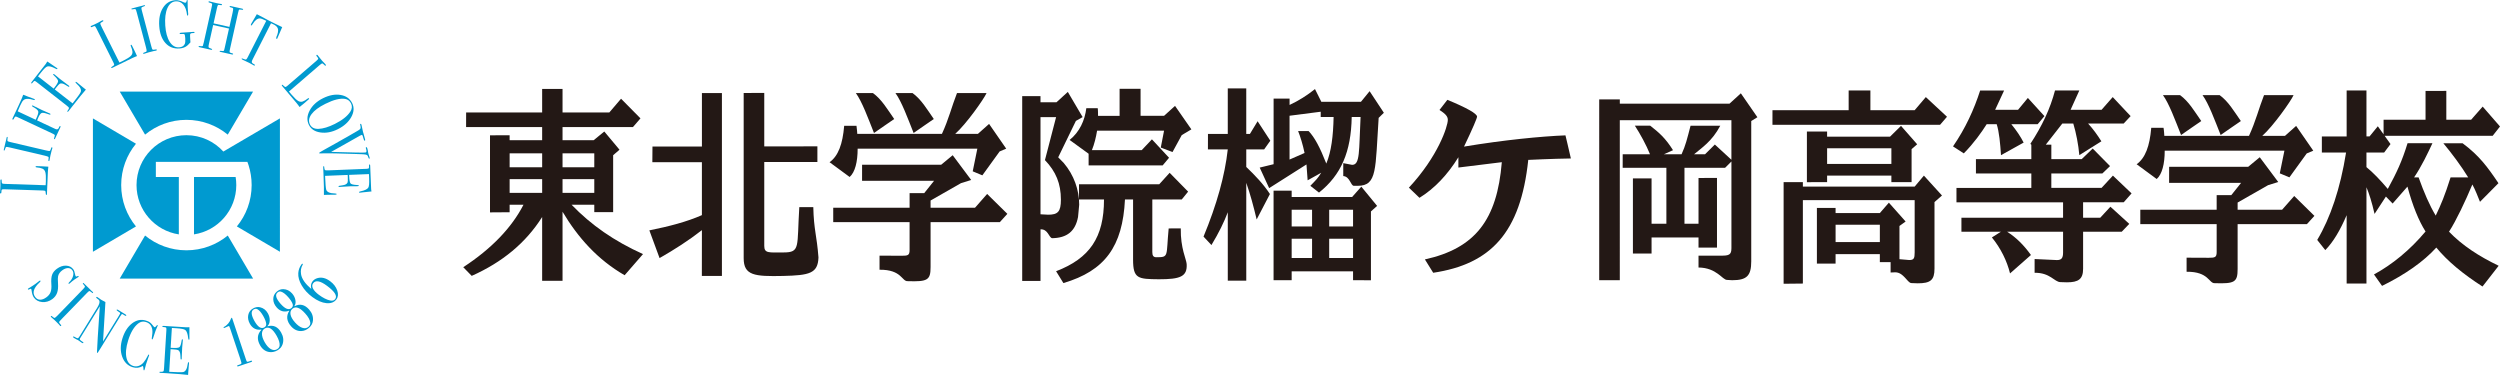 <?xml version="1.0" encoding="utf-8"?>
<!-- Generator: Adobe Illustrator 27.5.0, SVG Export Plug-In . SVG Version: 6.00 Build 0)  -->
<svg version="1.1" id="レイヤー_1" xmlns="http://www.w3.org/2000/svg" xmlns:xlink="http://www.w3.org/1999/xlink" x="0px"
	 y="0px" width="2307.39px" height="346.04px" viewBox="0 0 2307.39 346.04" style="enable-background:new 0 0 2307.39 346.04;"
	 xml:space="preserve">
<style type="text/css">
	.st0{fill:#231815;}
	.st1{fill:#009AD0;}
</style>
<g>
	<path class="st0" d="M470.37,178.03v-12.69h30.02v12.69H470.37z M483.15,188.97c-10.84,21.1-29.3,40.44-55.59,57.65l7.81,8
		c28.42-12.69,49.92-30.47,65.01-54.32v58.86h18.82v-63.74c14.21,23.84,32.26,44.15,57.3,58.61l16.97-19.52
		c-26.82-12.12-47.81-26.79-65.93-45.55h20.96v6.81h17.41v-52.52l5.86-5.08l-14.03-16.8l-9.77,8H519.2v-12.11h65l6.93-8.01
		L573.2,91.11l-10.83,12.69H519.2V82.08h-18.82v21.72h-70.16l-0.04,13.48h70.2v12.11h-30.02v-4.57l-18.11,0.08v71.12l18.11-0.13
		v-6.92H483.15z M470.37,154.4v-12.89h30.02v12.89H470.37z M519.2,178.03v-12.69h29.3v12.69H519.2z M519.2,154.4v-12.89h29.3v12.89
		H519.2z"/>
	<path class="st0" d="M647.84,149.71h-45.75l0.11-14.46h45.64V85.91h18.46v168.75h-18.52l0.05-42.25
		c-12.26,9.58-25.4,17.99-39.08,25.79l-9.42-25.58c18.47-3.71,34.82-8.01,48.49-14.06V149.71z M705.38,85.76v49.36l49.04-0.04v14.43
		h-49.04v77.44c0,7.03,4.27,6.05,17.59,6.05c15.98,0,12.43-4.9,14.75-41.82c0,0,12.93-0.03,12.92,0c0.46,21.04,3.2,25.75,4.77,46.43
		c-0.49,14.81-8.46,16.5-32.62,17.08c-26.46,0.58-36.41-0.39-36.41-16.41V85.83L705.38,85.76z"/>
	<path class="st0" d="M790.5,116.1c0.43,2.21,0.72,7.44,0.72,7.44h78.15c6.39-13.86,8.91-24.93,13.89-37.63h27.28
		c-2.62,5.75-18.79,28.64-28.91,37.63h20.95l10.3-9.18l15.8,22.85l-6.04,2.54l-15.97,22.07l-8.89-3.7l4.26-20.91H791.57
		c0,12.13-2.39,21.78-7.39,26.14c0,0-18.55-13.61-18.53-13.64c7.99-5.66,12.07-16.62,13.49-33.61H790.5z M839.52,191.72v-13.49
		h13.51l9.06-11.33h-66.44l0.02-14.84h72.98l10.65-8.8l17.06,22.86l-9.42,2.93l-28.06,16.02v6.65h41.02l11.19-12.71l18.65,18.37
		l-6.92,7.62h-63.94v41.42c0,12.11-2.71,13.67-21.01,13.08c-5.66,0.42-5.4-10.77-26.1-10.55v-13.01l20.46,0.11
		c5.69,0,7.28-0.4,7.28-5.27V205h-70.48v-13.28H839.52z M805.71,85.91c8.1,5.89,13.2,14.77,19.6,23.94
		c-0.01-0.11-18.68,12.96-18.65,12.9c-5.5-13.87-11.06-29.03-16.74-36.84H805.71z M842.26,85.91c8.09,5.89,13.22,14.77,19.6,23.94
		c-0.02-0.11-18.68,12.96-18.64,12.9c-5.51-13.87-11.06-29.03-16.75-36.84H842.26z"/>
	<path class="st0" d="M974.73,108.1l-10.3,39.67c10.12,10.55,14.74,21.68,14.74,36.53c0,11.13-2.84,13.86-11.73,13.86l-7.1-0.38
		V108.1H974.73z M943.47,259.31l16.88-0.01v-47.62c6.92-0.39,7.62,7.46,10.65,8.16c13.86-0.19,21.49-6.45,23.98-19.55l1.07-11.33
		c0-13.66-4.81-27.35-14.22-38.48l-5.16-5.28l16.33-33.6l6.22-3.52l-13.67-23.25l-10.48,9.58h-14.74v-5.7h-16.88V259.31z
		 M1018.94,184.1c0,34.98-13.14,54.31-44.21,66.23l6.74,10.93c38.36-11.31,54.7-33.79,56.83-77.16h7.48v55.48
		c0,17.78,4.61,17.97,23.79,18.17c19.54,0,26.37-2.33,25.67-14.05c-0.24-4.37-5.78-14.55-5.43-32.91l-11.18,0.05
		c-2.48,25.8,0.53,26.58-11.36,26.58c-2.66,0-3.73-1.37-3.73-4.7V184.1h27.17l5.87-7.22l-17.05-17.39l-9.59,10.56h-74.06
		l-0.03,14.06H1018.94z M1013.44,106.92c0,0,0.02-5.65-0.29-7.04l-10.53,0.01c-1.42,11.33-6.17,21.84-15.41,29.28
		c0,0,17.44,12.7,17.53,12.73v10.74h68.37l5.87-7.03l-15.81-17.01l-9.41,9.97h-45.99c2.31-5.67,3.73-11.72,4.79-17.97h61.81
		l-3.03,15.62l10.84,4.1l8.52-15.63l8.88-5.28l-15.09-21.69l-10.12,9.18h-21.67V81.95h-19.36v24.97H1013.44z"/>
	<path class="st0" d="M1996.85,117.96c0.44,2.21,0.72,7.44,0.72,7.44h78.14c6.4-13.87,8.92-24.93,13.9-37.62h27.27
		c-2.6,5.74-18.79,28.62-28.9,37.62h20.95l10.3-9.19l15.81,22.87l-6.04,2.54l-15.99,22.07l-8.87-3.71l4.26-20.9h-110.47
		c0,12.11-2.41,21.77-7.39,26.14c0,0-18.55-13.62-18.54-13.64c7.99-5.67,12.08-16.62,13.5-33.62H1996.85z M2045.88,193.58V180.1
		h13.51l9.06-11.33h-66.46l0.03-14.84h72.99l10.65-8.8l17.06,22.86l-9.42,2.93l-28.07,16.02v6.64h41.04l11.19-12.69l18.65,18.35
		l-6.93,7.63h-63.95v41.43c0,12.11-2.69,13.66-20.99,13.07c-5.67,0.42-5.4-10.78-26.11-10.55v-12.99l20.49,0.09
		c5.67,0,7.27-0.38,7.27-5.27v-25.78h-70.48v-13.29H2045.88z M2012.08,87.78c8.09,5.88,13.2,14.77,19.59,23.94
		c-0.01-0.11-18.69,12.95-18.64,12.89c-5.51-13.86-11.06-29.04-16.74-36.83H2012.08z M2048.62,87.78
		c8.09,5.88,13.2,14.77,19.6,23.94c-0.02-0.11-18.69,12.95-18.65,12.89c-5.5-13.86-11.06-29.04-16.74-36.83H2048.62z"/>
	<path class="st0" d="M1694.17,223.42V207.4h40.85v16.02H1694.17z M1635.91,101.71l-0.01,13.48h154.69l6.4-7.43l-19.54-18.16
		l-10.3,12.11h-40.85V83.47h-20.07v18.24H1635.91z M1646.2,261.9l17.77-0.19v-76.99h103.18v48.26c0,5.47-0.72,7.02-4.97,7.02
		l-9.06-0.77v-30.68l5.68-4.1l-15.45-17.39l-8.34,9.58h-40.85v-4.72l-17.24,0.01v51.39l17.24-0.04v-8.75h40.85v7.42l9.94-0.02v9.59
		l4.26-0.19c7.65,0,11.08,9.46,14.72,9.94l6.07,0.22c11.71,0,15.45-2.94,15.45-13.49V186.5l6.92-6.05l-16.7-18.37l-8.52,10.15
		h-103.18v-4.14l-17.77,0.04V261.9z M1667.7,168.14l18.64-0.04v-6.02h59.32v6.05l18.65-0.04v-30.44l5.15-4.49l-14.92-17l-10.12,9.96
		h-58.09v-4.71l-18.64,0.01V168.14z M1686.34,151.33v-14.46h59.32v14.46H1686.34z"/>
	<path class="st0" d="M1849.69,83.56l-8.25,17.77h21.14l9.05-10.94l15.28,16.79l-6.22,7.43h-24.34c4.97,6.06,8.71,11.72,11.38,16.99
		c-0.02-0.02-20.9,11.61-20.9,11.61c-0.72-10.75-1.65-21.37-3.97-28.6h-9.23c-4.97,7.81-11.72,17.39-21.13,26.95l-9.95-6.45
		c11.54-16.79,19.35-33.97,25.04-51.55H1849.69z M1874.83,173.42v-13.29h-51.13v-13.28h51.13v-13.29l-0.89-0.78
		c11.01-16.8,18.31-32.5,22.75-49.3h22.44l-8.06,17.85h28.59l10.3-11.73l16.51,17.57l-6.39,6.84h-32.86
		c4.79,5.27,8.71,10.74,12.26,16.41c0.01-0.01-20.39,12.77-20.35,12.77c-0.88-9.77-2.92-20.39-5.58-29.18h-10.12l-15.28,19.54
		l5.15-0.02v13.32h28.06l10.12-9.77l15.98,16.22l-7.11,6.83h-47.06v13.29h46.35l10.48-11.33l17.23,16.41l-7.28,8.21h-37.47v14.26
		h15.81l9.41-10.16l17.4,15.82l-6.92,7.23h-35.69v34.19c0,9.57-4.26,12.52-14.92,12.52l-6.04-0.18c-5.63-0.14-9.42-8.82-23.8-8.62
		v-12.69l20.6,0.96c4.44,0,5.67-2.15,5.67-7.02v-19.15h-51.68c8.34,5.28,15.45,12.31,22.02,21.49c0.01,0.05-19.29,16.99-19.29,16.99
		c-2.85-11.53-8.59-23.24-16.75-33.2l8.33-5.28h-36.45v-12.89h93.81v-14.26h-98.39v-13.28H1874.83z"/>
	<path class="st0" d="M2281.87,170.27c2.74,4.87,5.15,11.4,7.05,16c0.03-0.04,17.07-17.15,17.04-17.2
		c-10.12-15.06-17.83-25.53-33.11-36.86h-17.74c8.16,9.82,16.27,20.72,22.95,31.55h-16.3c-5.32,16.81-8.73,24.87-13.69,35.23
		c-5.69-9.38-10.83-21.37-15.81-35.25h-4.17c7.1-10.54,12.7-22.44,16.96-31.6h-22.97c-5.14,16.8-10.07,27.19-18.24,42.23
		c-6.91-8.19-13.49-15.04-19.71-20.12v-13.48h16.34l5.87-7.81l-5.44-7.62h99.74l6.75-8.6l-15.98-18.36l-10.65,12.11h-22.91V83.89
		l-19.18,0.04v26.56h-38.73v13.46l-5.32-7.4l-7.63,9.37h-2.85V83.51h-18.29v42.42h-22.88v14.85h22.35
		c-5.32,33.2-14.39,60.17-26.63,80.68l7.45,9.38c7.28-7.42,13.67-18.15,19.71-32.23v63.07h18.29v-88.86
		c2.32,5.48,4.97,13.67,7.47,24.62l10.48-16.03l6.2,6.45l13.68-15.63c4.8,17.78,10.47,31.64,16.7,41.42
		c-14.39,17.18-30.72,30.47-47.59,39.65l7.45,10.56c21.48-10.56,38.36-22.47,50.08-35.37c10.47,12.7,24.68,24.43,42.63,35.95
		c0.04-0.07,14.92-19.17,14.92-19.15c-18.3-8.8-33.57-18.76-45.82-31.45C2266.99,203.62,2275.55,185.39,2281.87,170.27z"/>
	<path class="st0" d="M1198.11,120.98c1.96,4.89,4.33,12.4,5.94,20.22l-13.86,6.06v-40.44l28.77-3.7v4.88h11.9
		c-0.36,17.58-2.12,31.84-6.74,42.98c-5.86-15.04-10.99-24.53-16.32-29.99H1198.11z M1133.18,137.88
		c-2.66,24.03-10.12,50.98-22.38,80.5l7.3,7.8c6.74-11.12,11.72-21.3,15.09-30.28v63.14l17.06-0.01v-90.28
		c3.73,10.55,6.75,21.87,9.59,33.8c0.01,0.01,12.24-23.47,12.24-23.47c-5.85-8.99-13.66-17.17-21.83-24.99v-16.21h16.51l5.68-8.01
		l-11.72-17.97l-7.11,11.73h-3.37V81.59h-17.06v42.03h-18.28l-0.04,14.26H1133.18z M1175.45,151.56l-12.79,3.12l8.71,18.96
		l34.45-21.87l1.07,14.65c0-0.02,12.54-6.98,12.54-6.98c-3.2,5.24-4.53,6.39-10.04,12.06l7.99,6.25
		c20.43-16.22,29.66-37.71,30.19-69.75h8.18c-1.59,31.84-0.36,44.15-7.81,44.15l-8.17-1.57v11.92c6.22,0.39,6.83,9.09,9.85,9h3.46
		c18.29,0,16.16-15.44,19.36-62.71l4.8-4.7l-13.14-19.92l-7.99,9.77h-36.58l-5.86-11.73c-7.28,5.87-15.1,10.76-23.45,14.66V91
		h-14.74V151.56z M1175.45,258.61l16.7-0.01v-8.19h56.66v8.21l16.51,0.04v-63.53l5.69-5.09l-14.57-17.77l-8.52,9.58h-55.77v-5.89
		l-16.7,0.02V258.61z M1192.15,238.1v-17.78h18.83v17.78H1192.15z M1192.15,208.99v-15.42h18.83v15.42H1192.15z M1226.79,238.1
		v-17.78h22.02v17.78H1226.79z M1226.79,208.99v-15.42h22.02v15.42H1226.79z"/>
	<path class="st0" d="M1449.85,146.26c-1.88-8.45-5-21.33-5-21.33c-22.64,0.92-56.45,4.21-93.62,10.37
		c8.09-16.9,12.03-26.27,12.03-27.63c0-2.74-9.13-7.99-27.4-15.53l-7.26,9.35c5.19,3.43,7.68,5.72,7.68,9.15
		c0,5.92-8.93,33.57-35.93,62.57l9.77,9.37c13.69-8.45,25.74-21.01,35.92-37.46l-0.01,9.51l40.08-4.94
		c-4.35,53.2-24.5,79.47-70.99,89.74l7.67,12.33c53.15-7.99,80.64-36.95,87.73-104.18C1410.5,147.6,1432.4,146.49,1449.85,146.26z"
		/>
	<path class="st0" d="M1476.01,91.77h19.01v3.91h101.23l10.48-9.56l15.27,22.07l-5.68,3.51v129.53c0,13.29-4.09,17.39-17.59,17.39
		l-4.74-0.28c-4.38,0-9.47-11.24-26.33-11.44v-10.93h20.95c7.1,0,9.42-0.79,9.42-6.84v-80.1l-5.87,5.85h-37.47v51.59h12.97v-42.21
		l17.05-0.03v64.28l-17.05,0.03v-9.38h-43.34v14.84h-17.21v-69.34h17.21v41.81h13.68v-51.59h-40.34l0.02-12.49h25.21
		c-3.38-8.41-9.03-18.81-14.01-26.43h14.14c8.09,6.32,13.99,11.33,21.1,22.65l-8.45,3.78h16.34c3.73-8.2,5.09-14.01,8.29-26.32
		h27.42c-7.58,14.37-17.24,20.46-24.17,26.32h10.13l9.06-9l15.28,14.07v-36.54h-103.01V258.6l-19.01,0.01V91.77z"/>
</g>
<g>
	<g>
		<path class="st1" d="M39.23,153.51c1.08,0.04,2.86,0.14,5.36,0.32l-0.02,0.55c-0.01,0.2-0.06,0.68-0.17,1.44s-0.18,1.62-0.21,2.58
			l-0.86,20.69c-0.02,0.56-0.21,0.84-0.59,0.83c-0.29-0.01-0.46-0.46-0.52-1.36c-0.04-1.27-0.19-2.03-0.46-2.29
			c-0.26-0.26-1.04-0.41-2.33-0.45l-35.02-1.14c-1.54-0.05-2.43,0.05-2.69,0.29c-0.26,0.24-0.41,1.13-0.46,2.65
			c-0.02,0.63-0.26,0.94-0.72,0.92c-0.37-0.01-0.55-0.22-0.54-0.62l0.01-0.45c0.16-1.09,0.3-3.27,0.4-6.52
			c0.01-0.3,0-0.88-0.04-1.75c-0.03-0.87-0.04-1.58-0.02-2.15l0.02-0.55c0.02-0.6,0.24-0.89,0.65-0.88c0.25,0.01,0.4,0.11,0.46,0.29
			c0.06,0.19,0.09,0.76,0.1,1.73c0.01,0.97,0.19,1.55,0.54,1.74c0.35,0.19,1.43,0.32,3.26,0.38l36.77,1.2
			c0.07-0.9,0.13-2.14,0.18-3.74c0.13-3.89-0.03-6.64-0.48-8.25s-1.35-2.72-2.7-3.33c-1.35-0.61-3.19-1-5.51-1.18
			c-0.54-0.05-0.8-0.25-0.79-0.6c0.01-0.42,0.33-0.6,0.95-0.54l1.56,0.05c0.08,0,0.27,0.01,0.56,0.02c0.29,0.01,0.58,0.02,0.87,0.03
			L39.23,153.51z"/>
		<path class="st1" d="M47.96,135.96c0.34,0.08,0.47,0.32,0.38,0.7l-0.11,0.49c-0.17,0.17-0.74,2.35-1.73,6.56
			c-0.19,0.81-0.34,1.63-0.45,2.46c-0.06,0.43-0.19,1.08-0.39,1.96c-0.1,0.42-0.33,0.59-0.69,0.5c-0.32-0.08-0.41-0.54-0.25-1.39
			c0.26-1.3,0.25-2.11-0.04-2.42s-1.43-0.69-3.42-1.16l-32.03-7.51c-1.99-0.47-3.13-0.65-3.41-0.54c-0.45,0.1-0.91,0.95-1.36,2.53
			c-0.18,0.61-0.4,0.89-0.65,0.83c-0.32-0.07-0.44-0.31-0.34-0.7L5,131.68c0.11-0.49,0.36-1.43,0.73-2.82l0.38-1.87
			c0.12-0.52,0.36-0.74,0.7-0.66c0.31,0.07,0.33,0.84,0.07,2.3c-0.15,0.83-0.09,1.37,0.2,1.63c0.28,0.26,1.11,0.55,2.49,0.87
			l32.42,7.6c2.31,0.54,3.58,0.75,3.82,0.64c0.53-0.25,1.04-1.24,1.53-2.97C47.4,136.02,47.61,135.88,47.96,135.96z"/>
		<path class="st1" d="M31.55,91.31c0.53,0.25,0.72,0.52,0.58,0.82c-0.14,0.3-0.72,0.29-1.73-0.04c-2.91-0.92-5.26-1.12-7.04-0.6
			c-1.14,0.35-2.16,1.23-3.05,2.65c-0.33,0.51-0.93,1.69-1.81,3.56c-0.65,1.39-1.37,3.07-2.16,5.05l16.6,7.77
			c1.84-3.84,2.65-6.36,2.41-7.57c-0.24-1.21-1.84-2.62-4.8-4.23c-0.84-0.47-1.19-0.85-1.05-1.15c0.14-0.3,0.49-0.32,1.06-0.06
			c0.34,0.16,0.61,0.31,0.83,0.44c2.56,1.31,4.94,2.48,7.17,3.52c2.86,1.34,5.14,2.35,6.84,3.03c0.16,0.05,0.39,0.14,0.69,0.28
			c0.45,0.21,0.61,0.47,0.47,0.77c-0.11,0.24-0.3,0.34-0.55,0.29c-0.25-0.05-1.17-0.35-2.74-0.9c-2.41-0.83-4.06-1.03-4.96-0.59
			c-0.89,0.44-1.83,1.71-2.82,3.81c-0.52,1.11-0.94,2.1-1.25,2.98l5.76,2.7l11.07,5.18c1.09,0.51,1.95,0.49,2.57-0.05
			c0.3-0.26,0.7-0.96,1.19-2.11c0.22-0.48,0.49-0.64,0.79-0.5c0.34,0.16,0.37,0.54,0.09,1.14l-0.21,0.45
			c-0.2,0.42-0.47,0.99-0.8,1.72c-0.32,0.69-0.54,1.16-0.65,1.4l-3.15,6.73c-0.27,0.57-0.55,0.79-0.86,0.65
			c-0.3-0.14-0.25-0.75,0.16-1.82c0.41-1.07,0.52-1.77,0.32-2.08c-0.2-0.31-1.03-0.81-2.51-1.5L15.5,107.82
			c-0.69-0.29-1.19-0.33-1.5-0.12c-0.3,0.21-0.78,0.95-1.41,2.21c-0.23,0.49-0.53,0.64-0.91,0.47c-0.34-0.16-0.38-0.51-0.13-1.05
			l0.34-0.72c-0.03,0.06,0.65-1.39,2.04-4.36c1.39-2.97,2.53-5.4,3.42-7.3c2.38-5.09,3.73-8.26,4.04-9.51
			c0.5,0.2,1.96,0.77,4.36,1.71c1.62,0.65,3.09,1.19,4.4,1.62C30.71,90.96,31.18,91.14,31.55,91.31z"/>
		<path class="st1" d="M71.14,76.11c0.13,0.1,0.91,0.76,2.35,1.96c1.43,1.2,2.82,2.33,4.16,3.38l1.62,1.27
			c-2.2,2.42-6.27,7.42-12.21,15.02c-0.72,0.92-1.42,1.82-2.12,2.71c-0.7,0.89-1.17,1.49-1.41,1.81l-0.31,0.39
			c-0.39,0.5-0.71,0.64-0.98,0.44c-0.18-0.14-0.22-0.3-0.12-0.48c0.06-0.08,0.41-0.61,1.03-1.6c0.47-0.73,0.61-1.29,0.42-1.66
			c-0.18-0.37-0.9-1.05-2.15-2.03l-27.7-21.64c-0.95-0.74-1.61-1.08-1.96-0.99c-0.35,0.08-1,0.73-1.94,1.93
			c-0.33,0.42-0.63,0.52-0.91,0.3c-0.28-0.22-0.19-0.61,0.26-1.19l5.25-6.72c0.18-0.24,1.34-1.72,3.47-4.44
			c2.13-2.72,3.56-4.56,4.3-5.5c0.61-0.79,1.11-1.56,1.49-2.32c1.45,1.05,3.49,2.45,6.12,4.21l2.24,1.49
			c0.18,0.1,0.41,0.26,0.67,0.46c0.33,0.26,0.4,0.5,0.21,0.74c-0.23,0.29-0.8,0.18-1.73-0.34c-3.36-1.82-5.87-2.48-7.54-1.97
			c-1.25,0.38-3.26,2.35-6.05,5.91l-2.52,3.22l14.45,11.29l0.74-0.94c2.29-2.93,3.41-4.94,3.36-6.02c-0.05-1.08-1.33-2.78-3.84-5.12
			c-0.65-0.59-0.88-1-0.69-1.24c0.23-0.29,0.63-0.2,1.22,0.26c0.59,0.46,1.44,1.17,2.54,2.11c1.11,0.95,1.95,1.65,2.54,2.11
			c3.51,2.74,5.95,4.58,7.32,5.52c0.34,0.24,0.63,0.44,0.86,0.62c0.43,0.33,0.53,0.64,0.3,0.93c-0.14,0.18-0.38,0.2-0.71,0.04
			c-0.33-0.15-1.32-0.75-2.99-1.8c-2.1-1.3-3.79-1.6-5.09-0.88c-0.56,0.32-1.62,1.47-3.17,3.45l-1.38,1.76l16.46,12.86
			c4.5-5.77,7-9.26,7.49-10.48c0.87-2.11-0.44-4.71-3.91-7.8c-0.77-0.68-1.04-1.17-0.81-1.46C70,75.44,70.45,75.57,71.14,76.11z"/>
		<path class="st1" d="M124.19,46.85c0.48,0.97,1.24,2.59,2.26,4.86l-0.49,0.24c-0.18,0.09-0.63,0.27-1.35,0.53
			c-0.72,0.27-1.51,0.62-2.37,1.04l-18.61,9.09c-0.51,0.25-0.84,0.21-1.01-0.12c-0.13-0.26,0.19-0.63,0.95-1.1
			c1.09-0.64,1.69-1.13,1.79-1.49c0.1-0.35-0.13-1.11-0.71-2.26L89.01,26.29c-0.69-1.38-1.2-2.12-1.53-2.23
			c-0.33-0.11-1.19,0.17-2.56,0.86c-0.57,0.28-0.95,0.22-1.16-0.19c-0.17-0.33-0.07-0.59,0.29-0.77l0.4-0.2
			c1.04-0.38,3.01-1.3,5.93-2.75c0.27-0.13,0.77-0.42,1.52-0.86c0.75-0.44,1.37-0.79,1.88-1.04l0.49-0.25
			c0.54-0.27,0.9-0.21,1.08,0.16c0.11,0.22,0.1,0.4-0.04,0.54c-0.14,0.14-0.63,0.44-1.47,0.91c-0.84,0.47-1.27,0.9-1.28,1.3
			c-0.01,0.4,0.4,1.41,1.22,3.05l16.43,32.91c0.82-0.36,1.95-0.9,3.38-1.62c3.48-1.74,5.82-3.19,7.03-4.35
			c1.21-1.16,1.75-2.48,1.65-3.96c-0.11-1.48-0.64-3.28-1.59-5.41c-0.21-0.5-0.16-0.82,0.15-0.98c0.37-0.19,0.68,0.01,0.93,0.58
			l0.7,1.39c0.04,0.07,0.12,0.24,0.25,0.5c0.13,0.26,0.26,0.52,0.39,0.78L124.19,46.85z"/>
		<path class="st1" d="M144.69,45.98c0.09,0.34-0.06,0.56-0.44,0.67l-0.48,0.13c-0.22-0.07-2.43,0.45-6.61,1.55
			c-0.8,0.21-1.6,0.47-2.38,0.76c-0.41,0.15-1.05,0.34-1.91,0.57c-0.42,0.11-0.68-0.01-0.77-0.38c-0.09-0.32,0.28-0.61,1.11-0.87
			c1.28-0.38,1.98-0.77,2.11-1.17c0.13-0.4-0.06-1.59-0.58-3.57l-8.41-31.8c-0.52-1.98-0.9-3.06-1.12-3.26
			c-0.3-0.35-1.26-0.36-2.88-0.01c-0.63,0.13-0.97,0.07-1.04-0.18c-0.08-0.32,0.07-0.53,0.46-0.63l6.56-1.74
			c0.49-0.13,1.43-0.36,2.83-0.69l1.83-0.55c0.52-0.14,0.82-0.03,0.91,0.31c0.08,0.3-0.59,0.68-2,1.14
			c-0.8,0.26-1.25,0.57-1.35,0.94c-0.1,0.37,0.04,1.24,0.4,2.6l8.52,32.19c0.61,2.29,1.01,3.52,1.23,3.67
			c0.47,0.35,1.58,0.33,3.34-0.05C144.38,45.52,144.6,45.64,144.69,45.98z"/>
		<path class="st1" d="M179.54,29.91c0.02,0.33-0.12,0.51-0.41,0.53l-1.14,0.08c-1.53,0.02-2.37,0.41-2.52,1.17
			c-0.1,0.5-0.04,2.31,0.17,5.4l0.14,1.98c-1.57,1.93-3.12,3.32-4.64,4.17c-1.53,0.85-3.38,1.35-5.57,1.5
			c-5.24,0.36-9.54-1.32-12.89-5.03c-3.35-3.71-5.26-8.92-5.71-15.64c-0.46-6.8,0.67-12.4,3.41-16.79c2.73-4.39,6.57-6.76,11.52-7.1
			c2.16-0.15,4.56,0.44,7.22,1.76c0.79,0.41,1.44,0.59,1.94,0.56c0.63-0.04,1.01-0.57,1.14-1.58c0.13-0.59,0.31-0.9,0.54-0.91
			c0.26-0.02,0.41,0.14,0.43,0.47c0.01,0.12,0.01,0.56,0,1.31c-0.01,2.38,0.01,4.08,0.09,5.12l0.27,4.04
			c0.13,1.45,0.19,2.09,0.18,1.93c0,1-0.18,1.51-0.55,1.54c-0.3,0.02-0.49-0.26-0.56-0.84c-0.44-4.03-1.59-7.14-3.43-9.34
			s-4.15-3.2-6.91-3.02c-3.45,0.23-6.05,2.35-7.79,6.36c-1.75,4.01-2.39,9.33-1.94,15.99c0.44,6.41,1.8,11.42,4.1,15.05
			c2.3,3.63,5.19,5.32,8.67,5.08c2.66-0.18,4.42-1.25,5.28-3.22c0.43-0.98,0.57-2.71,0.4-5.19c-0.14-2.06-0.38-3.27-0.72-3.62
			c-0.34-0.35-1.44-0.44-3.29-0.27c-0.46,0.03-0.77,0.02-0.9-0.03c-0.14-0.05-0.21-0.18-0.23-0.39c-0.03-0.45,0.32-0.71,1.05-0.76
			l0.9-0.06c0.5,0.01,2.26-0.11,5.28-0.36l4.18-0.28c0.23-0.02,0.48-0.03,0.75-0.05c0.27-0.02,0.45-0.03,0.55-0.04
			C179.17,29.37,179.51,29.54,179.54,29.91z"/>
		<path class="st1" d="M215.15,49.93c-0.08,0.36-0.43,0.48-1.04,0.34l-6.67-1.49c-0.45-0.1-1.11-0.25-1.98-0.44
			c-0.87-0.19-1.51-0.34-1.93-0.43c-0.64-0.14-0.93-0.38-0.86-0.7c0.07-0.32,0.87-0.38,2.41-0.16c0.82,0.1,1.32,0.03,1.51-0.2
			c0.19-0.23,0.46-1.16,0.82-2.78l3.96-17.72l-14.65-3.27l-3.84,17.22c-0.41,1.83-0.54,2.93-0.38,3.3c0.15,0.38,0.87,0.77,2.14,1.18
			c0.83,0.27,1.21,0.55,1.14,0.83c-0.08,0.37-0.45,0.48-1.1,0.33l-0.44-0.1c-0.78-0.17-1.6-0.36-2.46-0.55
			c-0.86-0.19-1.37-0.31-1.53-0.34c-0.46-0.1-1.14-0.25-2.04-0.46c-0.91-0.2-2.27-0.51-4.09-0.91c-0.65-0.15-0.94-0.38-0.87-0.7
			c0.07-0.32,0.44-0.45,1.11-0.39c0.43,0.05,0.88,0.11,1.34,0.17c0.73,0.08,1.23-0.02,1.5-0.3c0.14-0.18,0.44-1.3,0.91-3.37
			l7.16-32.08c0.41-1.82,0.57-2.91,0.5-3.27c-0.07-0.36-0.54-0.65-1.41-0.89c-0.99-0.31-1.57-0.51-1.73-0.59
			c-0.17-0.08-0.22-0.27-0.15-0.57c0.08-0.34,0.33-0.47,0.75-0.37c0.13,0.03,0.4,0.11,0.81,0.25c0.79,0.26,2.7,0.73,5.72,1.4
			c1.65,0.37,2.81,0.6,3.48,0.68c0.24-0.01,0.54,0.02,0.9,0.1c0.58,0.13,0.83,0.4,0.74,0.81c-0.08,0.37-0.65,0.43-1.7,0.2
			c-1.06-0.23-1.72-0.22-2,0.03s-0.6,1.2-0.96,2.83l-3.13,14.04l14.65,3.27l2.93-13.13c0.48-2.16,0.64-3.46,0.46-3.9
			c-0.17-0.44-1.04-0.82-2.61-1.13c-0.49-0.11-0.69-0.35-0.61-0.71c0.08-0.37,0.4-0.49,0.95-0.36l0.24,0.05
			c0.45,0.1,1.25,0.28,2.39,0.53c1.17,0.26,2.04,0.46,2.63,0.59c1.98,0.44,3.32,0.74,4.02,0.9c0.7,0.16,1.14,0.26,1.34,0.3
			c0.68,0.15,0.98,0.41,0.9,0.78c-0.08,0.37-0.84,0.41-2.28,0.13c-0.42-0.09-0.74-0.12-0.95-0.08c-0.35,0.05-0.6,0.23-0.76,0.53
			c-0.15,0.31-0.41,1.25-0.76,2.83l-7.23,32.38c-0.44,1.95-0.61,3.1-0.52,3.46c0.22,0.52,1.1,0.95,2.64,1.29
			C215.01,49.3,215.24,49.52,215.15,49.93z"/>
		<path class="st1" d="M256.07,35.34c-0.25,0.48-0.55,0.63-0.9,0.45s-0.36-0.79-0.02-1.83c0.28-0.7,0.56-1.39,0.84-2.09
			c0.47-1.44,0.7-2.74,0.7-3.91c0-1.54-0.63-2.84-1.88-3.9c-0.81-0.69-1.5-1.16-2.08-1.41c-1.42-0.66-2.28-1.05-2.59-1.18
			l-17.08,33.56c-0.68,1.34-0.82,2.31-0.43,2.93c0.2,0.34,0.97,0.87,2.32,1.6c0.34,0.22,0.44,0.46,0.29,0.74
			c-0.16,0.32-0.48,0.35-0.95,0.11c-0.24-0.12-0.44-0.25-0.59-0.37c-1.74-0.98-2.98-1.66-3.72-2.03c-0.98-0.5-1.91-0.94-2.8-1.32
			s-2-0.91-3.33-1.59c-0.68-0.35-0.95-0.67-0.8-0.97c0.17-0.33,0.9-0.2,2.2,0.42c0.92,0.47,1.63,0.53,2.15,0.18
			c0.3-0.22,0.76-0.94,1.38-2.17l16.97-33.34c-2.95-1.46-4.87-2.2-5.75-2.23c-2.3-0.1-4.56,1.62-6.77,5.16
			c-0.65,1.07-1.14,1.52-1.47,1.35c-0.36-0.18-0.34-0.66,0.06-1.44c0.21-0.41,0.43-0.81,0.67-1.2l0.74-1.23
			c0.96-1.66,2.23-3.83,3.82-6.52l2,1.02l8.98,4.78c1.05,0.58,2.71,1.43,4.98,2.53l7.46,3.59c-1,2.11-2.37,5.28-4.12,9.52
			c-0.06,0.11-0.11,0.26-0.17,0.44C256.12,35.19,256.09,35.3,256.07,35.34z"/>
		<path class="st1" d="M280.69,95.36c-0.82,0.71-2.21,1.84-4.16,3.39l-0.36-0.41c-0.13-0.15-0.41-0.54-0.85-1.18
			c-0.43-0.63-0.97-1.31-1.59-2.04L260.35,79.3c-0.37-0.43-0.41-0.76-0.13-1.01c0.22-0.19,0.65,0.03,1.3,0.65
			c0.89,0.9,1.52,1.36,1.88,1.37c0.37,0.01,1.04-0.4,2.02-1.24l26.55-22.88c1.16-1,1.76-1.68,1.79-2.03
			c0.03-0.35-0.46-1.11-1.46-2.27c-0.41-0.48-0.45-0.87-0.1-1.17c0.28-0.24,0.55-0.22,0.82,0.09l0.29,0.34
			c0.62,0.91,2,2.6,4.12,5.07c0.2,0.23,0.6,0.65,1.21,1.26c0.61,0.61,1.1,1.13,1.47,1.56l0.36,0.42c0.39,0.45,0.43,0.82,0.11,1.09
			c-0.19,0.16-0.37,0.2-0.53,0.1c-0.17-0.1-0.58-0.5-1.24-1.2c-0.66-0.7-1.19-1.01-1.57-0.92c-0.39,0.09-1.27,0.74-2.66,1.93
			l-27.87,24.02c0.55,0.71,1.35,1.66,2.4,2.87c2.54,2.95,4.52,4.86,5.94,5.75c1.42,0.88,2.83,1.09,4.24,0.62
			c1.41-0.47,3.03-1.42,4.86-2.87c0.43-0.33,0.76-0.36,0.99-0.1c0.27,0.31,0.16,0.66-0.33,1.05l-1.18,1.02
			c-0.06,0.05-0.21,0.18-0.43,0.37c-0.22,0.19-0.44,0.38-0.66,0.57L280.69,95.36z"/>
		<path class="st1" d="M311.8,119.24c-5.54,2.76-10.9,3.77-16.05,3.01c-5.16-0.75-8.7-3.07-10.63-6.94
			c-2.05-4.11-1.82-8.53,0.67-13.26c2.49-4.73,6.59-8.52,12.28-11.36c5.8-2.89,11.23-3.91,16.27-3.06c5.04,0.85,8.61,3.37,10.7,7.57
			c1.97,3.96,1.69,8.24-0.84,12.85C321.66,112.65,317.53,116.39,311.8,119.24z M309.03,114.38c6.83-3.4,11.59-7.17,14.28-11.3
			c1.69-2.59,1.91-5.13,0.67-7.63c-1.19-2.38-3.02-3.77-5.5-4.17c-4.56-0.74-10.63,0.78-18.2,4.56c-6.01,2.99-10.25,6.16-12.74,9.5
			c-2.48,3.34-2.97,6.52-1.45,9.56c1.41,2.83,4.04,4.17,7.88,4.04C298.22,118.78,303.24,117.26,309.03,114.38z"/>
		<path class="st1" d="M340.9,146.47c-0.32,0.08-0.58-0.18-0.78-0.78c-0.39-1.41-0.89-2.3-1.5-2.66c-0.61-0.36-1.86-0.58-3.77-0.65
			l-6.05-0.24c-14.62-0.57-25.77-0.76-33.46-0.56c-0.51,0.02-0.79-0.08-0.85-0.3c-0.06-0.26,1.32-1.17,4.14-2.73
			c5.16-2.83,9.04-4.99,11.62-6.49c2.85-1.63,7.12-4.05,12.79-7.26l7.56-4.39c1.05-0.6,1.72-1.15,2-1.63
			c0.29-0.48,0.34-1.18,0.15-2.09c-0.23-1.07-0.34-1.72-0.36-1.94c-0.01-0.22,0.12-0.37,0.41-0.44c0.36-0.09,0.62,0.19,0.79,0.83
			l0.11,0.44c0.15,0.58,0.37,1.6,0.66,3.05c0.3,1.45,0.52,2.48,0.68,3.1c0.04,0.16,0.22,0.77,0.55,1.84c0.33,1.07,0.74,2.6,1.24,4.6
			l0.17,0.68c0.14,0.58,0.03,0.92-0.33,1.01c-0.4,0.1-0.77-0.43-1.09-1.58l-0.86-2.92c-0.21-0.67-0.57-0.94-1.07-0.81
			c-0.08,0.02-0.25,0.09-0.48,0.22l-1.55,0.78c-0.31,0.15-5.6,3.14-15.87,8.98c-1.77,0.99-5.15,2.88-10.13,5.66
			c20.17,0.62,30.74,0.8,31.71,0.56c0.93-0.23,1.16-1.13,0.68-2.69l-0.37-1.5c-0.1-0.39,0.03-0.63,0.39-0.72
			c0.45-0.11,0.79,0.32,1.03,1.28c0.05,0.19,0.19,0.74,0.41,1.65c0.1,0.93,0.21,1.61,0.31,2.03l0.39,1.55l0.98,3.15
			C341.31,146.06,341.22,146.39,340.9,146.47z"/>
		<path class="st1" d="M309.44,179.7c-0.17,0.01-1.18,0.01-3.06,0.02c-1.87,0.01-3.66,0.05-5.36,0.11l-2.06,0.08
			c0.12-3.27-0.02-9.72-0.4-19.35c-0.05-1.16-0.09-2.31-0.14-3.44c-0.05-1.13-0.08-1.89-0.09-2.29l-0.02-0.5
			c-0.02-0.63,0.13-0.95,0.46-0.97c0.22-0.01,0.36,0.09,0.4,0.28c0,0.1,0.08,0.73,0.24,1.89c0.12,0.86,0.37,1.38,0.75,1.54
			c0.38,0.17,1.37,0.22,2.95,0.16l35.12-1.41c1.21-0.05,1.92-0.22,2.14-0.51c0.22-0.29,0.3-1.2,0.23-2.73
			c-0.02-0.53,0.15-0.8,0.5-0.82c0.35-0.01,0.54,0.34,0.57,1.08l0.34,8.52c0.01,0.3,0.09,2.18,0.23,5.63
			c0.14,3.46,0.23,5.78,0.28,6.98c0.04,1,0.16,1.91,0.36,2.73c-1.78,0.14-4.25,0.39-7.4,0.75l-2.67,0.31
			c-0.21,0.04-0.48,0.07-0.81,0.08c-0.42,0.02-0.63-0.12-0.64-0.42c-0.01-0.37,0.5-0.65,1.54-0.86c3.74-0.78,6.08-1.91,7.02-3.38
			c0.71-1.09,0.97-3.9,0.79-8.42l-0.16-4.09l-18.32,0.73l0.05,1.2c0.15,3.72,0.59,5.98,1.33,6.76c0.74,0.79,2.82,1.26,6.23,1.42
			c0.87,0.03,1.32,0.2,1.33,0.5c0.01,0.37-0.35,0.56-1.1,0.59c-0.75,0.03-1.85,0.04-3.31,0.03c-1.46-0.01-2.56,0-3.31,0.03
			c-4.45,0.18-7.5,0.35-9.15,0.53c-0.42,0.04-0.77,0.07-1.06,0.08c-0.54,0.02-0.82-0.15-0.83-0.51c-0.01-0.23,0.16-0.4,0.51-0.49
			c0.35-0.1,1.5-0.28,3.44-0.56c2.44-0.36,3.92-1.23,4.45-2.61c0.22-0.61,0.29-2.16,0.19-4.68l-0.09-2.23l-20.87,0.84
			c0.29,7.31,0.65,11.59,1.07,12.84c0.7,2.17,3.38,3.31,8.03,3.42c1.03,0.03,1.55,0.22,1.56,0.59
			C310.75,179.48,310.32,179.66,309.44,179.7z"/>
	</g>
	<g>
		<path class="st1" d="M304.67,259.51c3.24,2.4,5.43,5.25,6.57,8.53c1.14,3.29,0.9,6.03-0.73,8.22c-2.04,2.75-5.11,3.93-9.22,3.54
			c-4.11-0.39-8.44-2.27-12.98-5.64c-4.18-3.09-7.45-6.65-9.81-10.65c-2.36-4.01-3.43-7.81-3.2-11.41c0.2-3,1.2-5.7,2.98-8.11
			c0.42-0.56,0.77-0.74,1.05-0.53c0.25,0.18,0.25,0.48,0.01,0.88c-1.52,2.6-2.01,5.53-1.48,8.78c0.68,4.23,3.83,8.76,9.44,13.58
			c-0.65-2.76-0.29-5.06,1.08-6.91c1.11-1.5,2.65-2.53,4.62-3.1C296.77,255.61,300.66,256.54,304.67,259.51z M301.78,263.77
			c-6.23-4.62-10.49-5.39-12.77-2.31c-1.03,1.39-1.08,3.01-0.14,4.87c0.94,1.85,2.74,3.77,5.42,5.76c3.85,2.85,7.37,4.62,10.57,5.28
			c2.02,0.42,3.53-0.04,4.52-1.37C311.49,273.16,308.95,269.09,301.78,263.77z"/>
		<path class="st1" d="M285.29,285.68c2.75,3.12,3.93,6.54,3.54,10.27c-0.27,2.51-1.44,4.68-3.51,6.51
			c-2.22,1.96-4.64,2.99-7.26,3.08c-3.56,0.14-6.68-1.31-9.38-4.37c-4.1-4.65-4.69-9.37-1.78-14.16l-0.21-0.23
			c-1.99,0.81-3.97,0.97-5.95,0.46c-1.97-0.5-3.73-1.63-5.27-3.37c-2.15-2.43-3.23-5.01-3.26-7.73c-0.03-2.72,1.02-5.02,3.14-6.89
			c1.87-1.65,3.9-2.44,6.09-2.38c3.18,0.08,5.9,1.4,8.15,3.96c1.62,1.84,2.64,3.87,3.05,6.09c0.41,2.22,0.1,4.06-0.92,5.52l0.2,0.15
			C276.78,280.07,281.24,281.1,285.29,285.68z M265.98,274.22c-2.44-2.77-4.64-4.45-6.59-5.05c-1.16-0.36-2.26-0.08-3.31,0.85
			c-2.35,2.07-1.36,5.54,2.94,10.43c4.2,4.75,7.56,6.02,10.08,3.8c1.12-0.99,1.46-2.2,1-3.62
			C269.5,278.78,268.12,276.65,265.98,274.22z M281.86,289.5c-5-5.66-9.02-7.15-12.06-4.46c-1.52,1.34-2.07,3.11-1.64,5.31
			c0.43,2.19,1.77,4.57,4.02,7.12c2.33,2.64,4.61,4.34,6.85,5.08c2.23,0.74,4.12,0.43,5.67-0.93c1.32-1.17,1.88-2.49,1.68-3.98
			C286.06,295.25,284.55,292.54,281.86,289.5z"/>
		<path class="st1" d="M259.5,306.94c2.04,3.62,2.49,7.22,1.33,10.78c-0.78,2.4-2.38,4.28-4.79,5.64c-2.58,1.46-5.16,1.96-7.74,1.51
			c-3.51-0.6-6.27-2.67-8.27-6.22c-3.04-5.4-2.65-10.14,1.2-14.22l-0.15-0.27c-2.12,0.38-4.09,0.12-5.92-0.78
			c-1.83-0.9-3.31-2.37-4.46-4.4c-1.59-2.82-2.12-5.57-1.58-8.24c0.54-2.67,2.04-4.7,4.5-6.09c2.17-1.23,4.32-1.58,6.45-1.06
			c3.09,0.74,5.48,2.59,7.15,5.56c1.21,2.14,1.78,4.33,1.72,6.59c-0.07,2.26-0.75,3.99-2.05,5.2l0.17,0.19
			C252.35,299.68,256.5,301.62,259.5,306.94z M243,291.72c-1.81-3.21-3.61-5.32-5.4-6.31c-1.06-0.59-2.2-0.55-3.42,0.14
			c-2.72,1.54-2.49,5.14,0.71,10.81c3.12,5.52,6.14,7.46,9.07,5.81c1.3-0.74,1.88-1.85,1.73-3.33
			C245.49,296.91,244.59,294.53,243,291.72z M255.36,309.96c-3.71-6.57-7.33-8.86-10.87-6.87c-1.77,1-2.67,2.62-2.71,4.85
			c-0.04,2.24,0.78,4.83,2.45,7.8c1.73,3.07,3.61,5.2,5.64,6.39c2.03,1.19,3.94,1.28,5.74,0.26c1.54-0.87,2.36-2.05,2.47-3.54
			C258.26,316.46,257.36,313.5,255.36,309.96z"/>
		<path class="st1" d="M232.62,333.28c0.12,0.35-0.17,0.65-0.86,0.88l-0.57,0.19l-1.79,0.6c-1.2,0.4-2.41,0.8-3.63,1.21
			c-2.17,0.72-3.55,1.19-4.15,1.39c-0.6,0.2-1.07,0.36-1.42,0.47c-0.75,0.25-1.19,0.2-1.31-0.15c-0.12-0.35,0.04-0.61,0.48-0.75
			c0.69-0.23,1.43-0.5,2.21-0.8c0.96-0.37,1.39-0.85,1.28-1.45c-0.11-0.6-0.48-1.84-1.12-3.73l-9.28-27.77
			c-0.42-1.26-0.7-2-0.85-2.21c-0.14-0.22-0.41-0.26-0.79-0.13c-0.16,0.05-1.16,0.5-3.01,1.33c-0.37,0.17-0.62,0.27-0.74,0.31
			c-0.38,0.13-0.62,0.05-0.71-0.22c-0.11-0.31,0.02-0.56,0.39-0.72c1.41-0.69,2.71-1.75,3.91-3.18c1.2-1.43,2.04-2.93,2.53-4.5
			c0.23-0.47,0.4-0.73,0.53-0.77c0.25-0.08,0.44,0.07,0.57,0.47l0.38,1.12c0.11,0.32,0.23,0.67,0.36,1.07l11.82,35.39
			c0.47,1.42,0.81,2.23,1,2.43c0.19,0.2,0.62,0.21,1.3,0.03l1.09-0.36l0.8-0.27l0.71-0.24
			C232.19,332.76,232.48,332.88,232.62,333.28z"/>
		<path class="st1" d="M174.44,335.59c-0.01,0.17-0.11,1.18-0.29,3.05c-0.18,1.86-0.32,3.65-0.43,5.35l-0.13,2.06
			c-3.24-0.45-9.68-0.97-19.31-1.56c-1.16-0.07-2.31-0.14-3.44-0.21c-1.13-0.07-1.89-0.12-2.29-0.14l-0.5-0.03
			c-0.63-0.04-0.94-0.22-0.92-0.56c0.01-0.22,0.12-0.35,0.32-0.37c0.1,0.01,0.73-0.01,1.9-0.05c0.87-0.03,1.4-0.23,1.61-0.59
			c0.21-0.36,0.36-1.34,0.45-2.92l2.16-35.1c0.07-1.21-0.02-1.93-0.29-2.18c-0.27-0.25-1.17-0.42-2.7-0.51
			c-0.53-0.03-0.79-0.22-0.76-0.58c0.02-0.35,0.4-0.51,1.13-0.46l8.52,0.52c0.3,0.02,2.17,0.13,5.63,0.35
			c3.45,0.21,5.78,0.36,6.97,0.43c1,0.06,1.91,0.03,2.75-0.08c-0.04,1.79-0.05,4.27-0.01,7.44l0.04,2.69c0.02,0.21,0.02,0.48,0,0.81
			c-0.03,0.42-0.19,0.61-0.49,0.6c-0.37-0.02-0.6-0.56-0.7-1.62c-0.4-3.8-1.28-6.24-2.65-7.34c-1.02-0.82-3.78-1.36-8.3-1.64
			l-4.08-0.25l-1.13,18.31l1.2,0.07c3.72,0.23,6.01,0.02,6.87-0.64c0.86-0.66,1.54-2.68,2.05-6.06c0.12-0.87,0.33-1.29,0.63-1.27
			c0.37,0.02,0.53,0.41,0.48,1.15c-0.05,0.75-0.15,1.85-0.3,3.29c-0.16,1.45-0.26,2.55-0.3,3.29c-0.27,4.44-0.41,7.5-0.4,9.16
			c0,0.42-0.01,0.77-0.02,1.06c-0.03,0.54-0.23,0.8-0.6,0.78c-0.23-0.01-0.38-0.2-0.44-0.56c-0.06-0.36-0.13-1.52-0.21-3.48
			c-0.12-2.47-0.83-4.03-2.15-4.7c-0.58-0.29-2.13-0.5-4.64-0.66l-2.23-0.14l-1.28,20.86c7.31,0.45,11.6,0.53,12.89,0.24
			c2.23-0.48,3.64-3.03,4.22-7.64c0.13-1.02,0.38-1.52,0.74-1.5C174.36,334.27,174.5,334.72,174.44,335.59z"/>
		<path class="st1" d="M137.56,328.28c0.03-0.08-0.17,0.45-0.6,1.58c-0.84,2.26-1.6,4.47-2.27,6.61c-0.07,0.24-0.19,0.74-0.36,1.49
			c-0.17,0.76-0.41,1.65-0.73,2.68l-0.17,0.53c-0.16,0.52-0.37,0.74-0.62,0.66c-0.25-0.08-0.38-0.45-0.39-1.1
			c-0.04-1.45-0.22-2.44-0.54-2.98c-3.07,1.79-6.21,2.18-9.41,1.18c-4.67-1.45-7.9-4.7-9.7-9.72c-1.8-5.02-1.73-10.64,0.2-16.83
			c1.94-6.23,4.94-10.89,8.98-13.96c4.04-3.07,8.29-3.92,12.74-2.53c1.62,0.5,2.86,1.08,3.73,1.72c0.86,0.64,1.85,1.7,2.96,3.18
			c0.54,0.73,0.98,1.16,1.33,1.26c0.29,0.09,0.65-0.14,1.11-0.7c0.76-0.98,1.27-1.44,1.52-1.36c0.26,0.08,0.33,0.28,0.23,0.6
			c-0.05,0.16-0.16,0.41-0.34,0.74c-0.94,1.8-2.23,5.32-3.87,10.56c-0.24,0.76-0.42,1.18-0.55,1.27c-0.13,0.09-0.28,0.11-0.44,0.06
			c-0.32-0.1-0.41-0.54-0.27-1.33c0.58-3.31,0.73-5.85,0.45-7.64c-0.57-3.66-2.52-6.01-5.85-7.05c-2.57-0.8-4.94-0.36-7.1,1.32
			c-3.9,3.01-7.01,8.23-9.32,15.65c-2.07,6.63-2.56,12.12-1.47,16.47c0.95,3.78,3.02,6.17,6.23,7.17c1.65,0.51,3.32,0.48,5-0.11
			c1.68-0.59,3.16-1.64,4.44-3.16c1.46-1.77,2.73-3.79,3.82-6.06c0.42-0.91,0.78-1.33,1.07-1.24
			C137.68,327.33,137.75,327.68,137.56,328.28z"/>
		<path class="st1" d="M116.47,291.33c-0.22,0.35-0.67,0.29-1.36-0.18l-0.93-0.58l-0.77-0.47c-0.45-0.28-0.78-0.35-0.99-0.21
			c-0.2,0.14-0.61,0.71-1.22,1.7l-18.83,30.55c-1.15,1.87-1.85,2.96-2.07,3.26c-0.23,0.3-0.41,0.41-0.55,0.32
			c-0.17-0.1-0.25-0.42-0.23-0.95l0.7-13.29c0.43-7.74,1.06-17.34,1.9-28.79l-18.33,29.74c-0.26,0.48-0.22,0.9,0.1,1.28
			c0.33,0.37,1.23,1.04,2.73,2.01c0.37,0.23,0.47,0.49,0.3,0.77c-0.22,0.35-0.7,0.3-1.43-0.15c-0.26-0.16-1.03-0.71-2.32-1.65
			c-0.43-0.31-0.86-0.6-1.28-0.86c0.03,0.02-0.24-0.1-0.81-0.35c-0.57-0.25-1.39-0.71-2.47-1.37l-0.43-0.26
			c-0.65-0.4-0.88-0.76-0.68-1.08c0.2-0.32,0.58-0.31,1.14,0.04c1.69,1,2.74,1.46,3.16,1.4c0.41-0.07,1.01-0.74,1.8-2.01
			l16.16-26.22c1.81-2.94,2.47-5.08,1.97-6.42c-0.24-0.63-0.93-1.31-2.09-2.03c-0.74-0.45-0.99-0.87-0.76-1.24
			c0.21-0.34,0.52-0.37,0.95-0.11c0.57,0.35,1.27,0.83,2.1,1.44c0.84,0.61,1.28,0.94,1.34,0.97c0.09,0.05,0.49,0.28,1.22,0.68
			c0.94,0.58,1.87,1.08,2.82,1.52l-2.2,36.39l14.57-23.63c0.68-1.1,1.07-1.77,1.18-2.02c0.11-0.25,0.11-0.49-0.01-0.74
			c-0.12-0.25-0.76-0.73-1.92-1.44c-1.02-0.63-1.43-1.1-1.23-1.42c0.22-0.35,0.67-0.32,1.35,0.1l1.49,0.92
			c0.37,0.23,0.77,0.47,1.19,0.73c0.45,0.28,0.72,0.45,0.81,0.5c0.03,0.02,0.28,0.17,0.77,0.47c0.45,0.28,0.88,0.54,1.27,0.79
			l1.32,0.81C116.49,290.61,116.69,290.97,116.47,291.33z"/>
		<path class="st1" d="M56.37,300.8c-0.25,0.25-0.51,0.24-0.8-0.04l-0.36-0.35c-0.06-0.23-1.64-1.85-4.74-4.86
			c-0.6-0.58-1.22-1.13-1.88-1.65c-0.34-0.27-0.83-0.72-1.48-1.35c-0.31-0.3-0.33-0.59-0.07-0.85c0.23-0.24,0.67-0.07,1.32,0.5
			c0.98,0.9,1.68,1.3,2.1,1.21c0.41-0.09,1.33-0.87,2.76-2.34l22.92-23.63c1.42-1.47,2.16-2.35,2.21-2.65
			c0.14-0.44-0.35-1.26-1.47-2.47c-0.43-0.47-0.56-0.8-0.38-0.99c0.23-0.24,0.49-0.22,0.78,0.06l4.88,4.73
			c0.36,0.35,1.04,1.04,2.05,2.08l1.42,1.29c0.38,0.37,0.45,0.69,0.21,0.94c-0.22,0.23-0.89-0.15-2.01-1.12
			c-0.63-0.56-1.13-0.78-1.5-0.67c-0.36,0.11-1.04,0.67-2.02,1.69L57.1,294.25c-1.65,1.7-2.49,2.68-2.51,2.95
			c-0.06,0.58,0.53,1.53,1.76,2.84C56.61,300.3,56.62,300.55,56.37,300.8z"/>
		<path class="st1" d="M48.27,276.06c-2.9,2.1-6,3.01-9.32,2.72c-3.32-0.29-5.87-1.67-7.67-4.14c-1.05-1.45-1.76-3.59-2.11-6.42
			c-0.09-0.76-0.23-1.27-0.43-1.54c-0.23-0.32-0.85-0.19-1.84,0.41c-0.5,0.32-0.87,0.32-1.1,0c-0.2-0.27-0.09-0.55,0.31-0.84
			c0.27-0.2,0.48-0.33,0.64-0.4c2.21-1.28,4.19-2.55,5.94-3.82c0.34-0.24,1.26-0.96,2.77-2.13c0.18-0.17,0.44-0.38,0.78-0.63
			c0.51-0.37,0.88-0.39,1.11-0.07c0.2,0.27-0.08,0.75-0.81,1.45c-5.54,5.09-6.92,9.56-4.12,13.42c1.19,1.64,2.7,2.49,4.51,2.55
			c1.82,0.06,3.78-0.68,5.9-2.22c1.89-1.37,3.17-2.97,3.87-4.81c0.69-1.84,0.92-4.3,0.69-7.38c-0.28-3.71-0.03-6.6,0.72-8.67
			c0.76-2.07,2.23-3.9,4.42-5.49c2.79-2.03,5.62-2.98,8.49-2.86c2.86,0.12,5.1,1.29,6.7,3.49c0.66,0.91,1.2,2.46,1.6,4.64
			c0.14,0.76,0.31,1.28,0.51,1.55c0.21,0.3,0.42,0.44,0.63,0.44c0.2,0,0.62-0.17,1.25-0.51c0.38-0.19,0.65-0.16,0.83,0.08
			c0.2,0.27,0.09,0.55-0.31,0.84c-0.27,0.19-0.48,0.33-0.63,0.4c-0.87,0.51-1.87,1.17-3.02,2c-1.62,1.17-2.85,2.17-3.69,2.99
			l-0.78,0.63c-0.35,0.3-0.62,0.31-0.82,0.04c-0.22-0.3,0.02-0.78,0.72-1.45c1.77-1.74,2.92-3.64,3.45-5.71
			c0.53-2.07,0.29-3.79-0.7-5.16c-0.98-1.35-2.29-2.03-3.95-2.04c-1.65-0.01-3.41,0.65-5.26,2c-2.15,1.56-3.47,3.4-3.94,5.51
			c-0.27,1.18-0.3,3.34-0.08,6.47c0.26,3.68-0.03,6.66-0.86,8.95C51.81,272.65,50.35,274.55,48.27,276.06z"/>
	</g>
	<g>
		<path class="st1" d="M217.48,163.37h-38.43v52.96c22.1-3.37,39.03-22.46,39.03-45.51C218.09,168.28,217.87,165.79,217.48,163.37z"
			/>
		<path class="st1" d="M206.14,139.87c-8.42-9.27-20.57-15.09-34.09-15.09c-25.43,0-46.04,20.61-46.04,46.04
			c0,23.05,16.94,42.14,39.04,45.51v-52.96h-21.21v-14h34.28h34.67h15.53c0.39,1.03,0.76,2.06,1.1,3.11c0,0.01,0.01,0.03,0.01,0.04
			c1.84,5.77,2.83,11.92,2.83,18.3c0,14.49-5.12,27.77-13.64,38.16l39.73,23.38V119.39v-10.12v-0.01L206.14,139.87z"/>
		<path class="st1" d="M172.05,231.02c-14.49,0-27.77-5.12-38.16-13.64l-23.38,39.73H233.6l-23.38-39.73
			C199.83,225.9,186.54,231.02,172.05,231.02z"/>
		<path class="st1" d="M172.05,110.61c14.49,0,27.77,5.12,38.16,13.64l23.38-39.73H110.51l23.38,39.73
			C144.28,115.73,157.57,110.61,172.05,110.61z"/>
		<path class="st1" d="M111.85,170.82c0-14.49,5.12-27.77,13.64-38.16l-39.73-23.38v123.09l39.73-23.38
			C116.96,198.59,111.85,185.3,111.85,170.82z"/>
	</g>
</g>
</svg>
